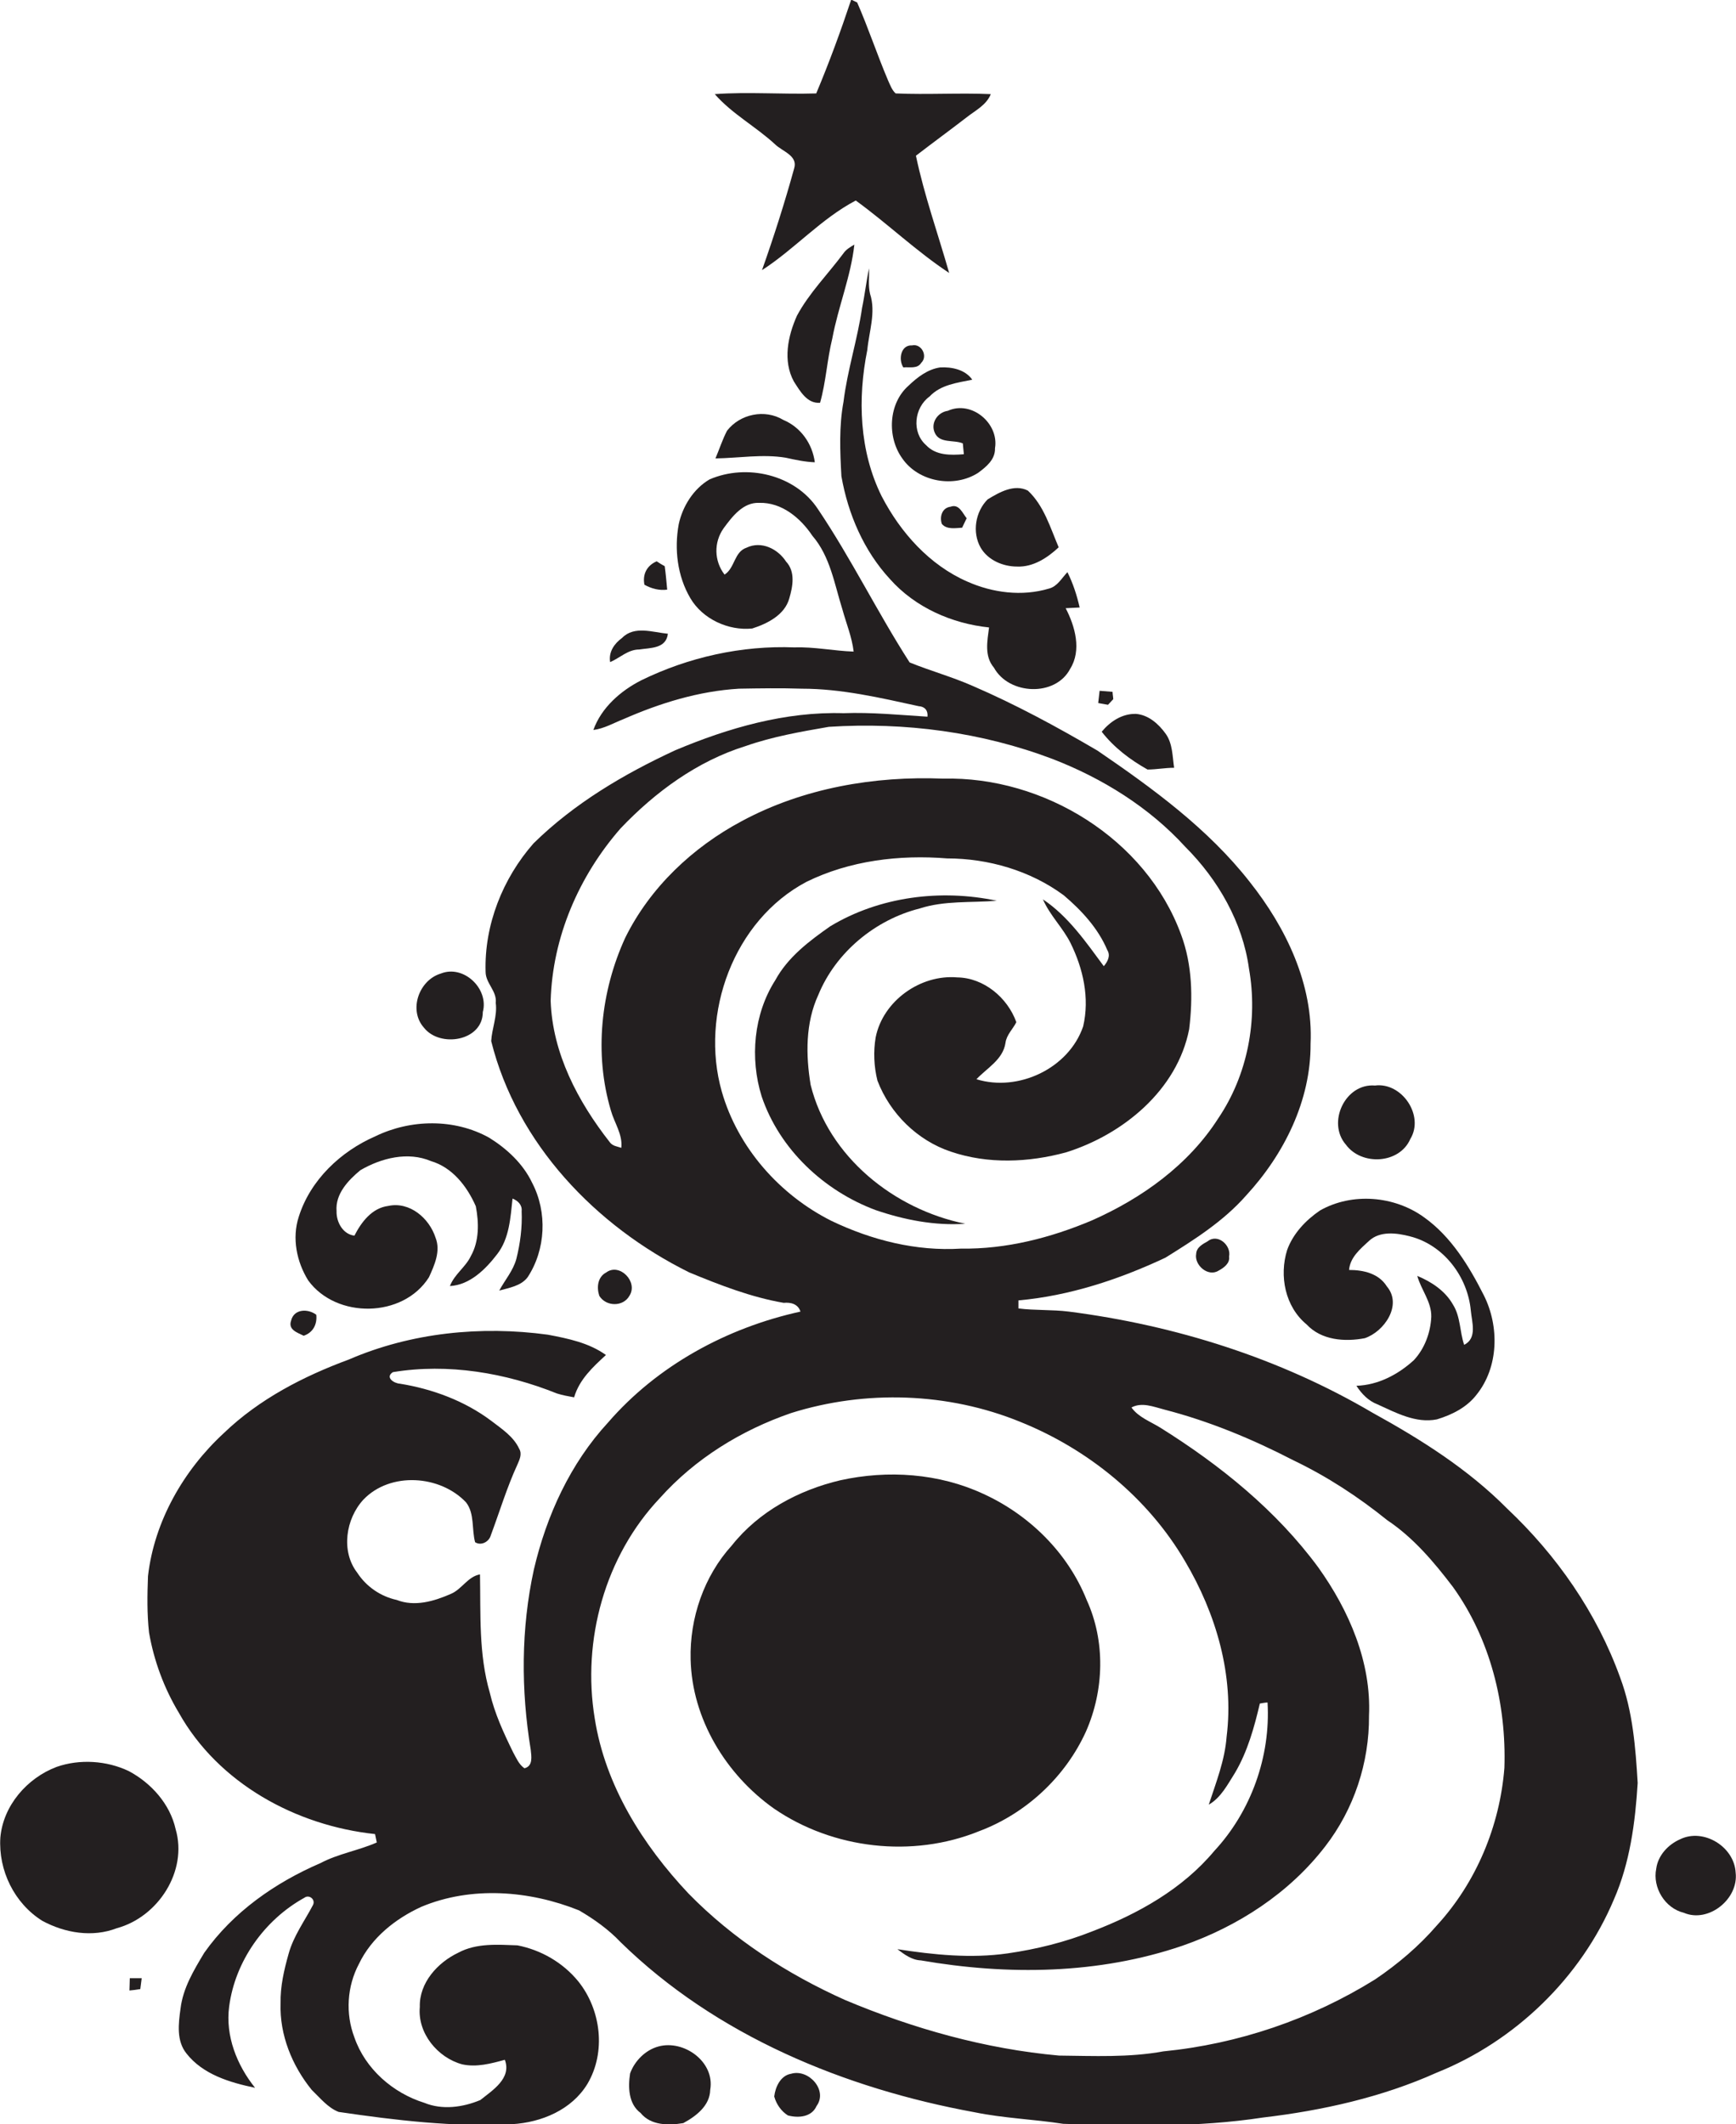 <?xml version="1.0" encoding="utf-8"?>
<!-- Generator: Adobe Illustrator 19.2.0, SVG Export Plug-In . SVG Version: 6.00 Build 0)  -->
<svg version="1.1" id="Layer_1" xmlns="http://www.w3.org/2000/svg" xmlns:xlink="http://www.w3.org/1999/xlink" x="0px" y="0px"
	 viewBox="0 0 496.2 607" enable-background="new 0 0 496.2 607" xml:space="preserve">
<g>
	<path fill="#231F20" d="M221.6,41.3c2.1,2,6.5,3.2,5.4,6.8c-2.7,9.8-5.8,19.5-9.2,29.1c9.3-6,16.9-14.7,26.8-19.9
		c9.1,6.6,17.3,14.5,26.7,20.7c-3.2-11.2-7.1-22.1-9.5-33.5c4.8-3.7,9.6-7.2,14.4-10.9c2.5-2,5.7-3.5,7-6.7
		c-9.1-0.4-18.1,0.2-27.2-0.2c-1.1-1-1.6-2.5-2.2-3.8c-3.1-7.3-5.6-14.9-8.8-22.2c-0.4-0.2-1.3-0.6-1.7-0.8c-3,9-6.3,18-10,26.8
		c-9.7,0.3-19.4-0.5-29,0.2C209.3,32.6,216.1,36.2,221.6,41.3z"/>
	<path fill="#231F20" d="M237.9,96.7c1.7-9.1,5.3-17.7,6.3-26.8c-1.2,0.7-2.4,1.4-3.2,2.6c-4.4,5.9-9.7,11.2-13.2,17.7
		c-2.6,5.8-4.1,12.9-0.9,18.8c1.8,2.8,3.8,6.4,7.5,6.1C236.1,109.1,236.4,102.8,237.9,96.7z"/>
	<path fill="#231F20" d="M299.8,168.2c-7.7,2.3-16.1,1.2-23.3-2c-10.8-4.7-19.1-14-24.5-24.4c-6.4-12.9-6.9-27.9-4.1-41.8
		c0.5-5.3,2.5-10.7,0.8-16c-0.6-2.4-0.2-4.8-0.3-7.3c-0.8,3.7-1.2,7.5-2,11.3c-1.3,9-4.2,17.8-5.3,26.8c-1.3,7-1,14.2-0.6,21.3
		c1.9,10.8,6.4,21.3,13.9,29.4c7.2,8.1,17.7,12.7,28.3,13.8c-0.5,3.9-1.4,8.2,1.4,11.5c4.3,7.8,17.6,8.4,21.8,0.3
		c3.3-5.3,1.4-12.1-1.3-17.3c1.3-0.1,2.7-0.1,4-0.2c-0.8-3.5-1.9-6.9-3.5-10.1C303.4,165.3,302.2,167.6,299.8,168.2z"/>
	<path fill="#231F20" d="M263.3,103.7c2-1.9,0.1-5.6-2.6-5c-3.2-0.2-4,4-2.5,6.3C259.9,104.8,262.2,105.5,263.3,103.7z"/>
	<path fill="#231F20" d="M270.9,117.4c-2.9,0.4-5,3.5-3.7,6.3c1.4,3.1,5.4,1.9,8,3c0.1,1,0.2,2.1,0.3,3.1c-3.8,0.3-8,0.4-10.8-2.6
		c-4.2-3.7-3.4-10.7,1-13.9c3.2-3.4,7.9-3.9,12.2-4.8c-2-2.9-5.9-3.7-9.2-3.5c-3.5,0.5-6.5,2.8-9,5.2c-5.8,5.1-6.2,14.7-1.8,20.8
		c4.7,6.8,14.9,8.5,21.7,4.1c2.3-1.7,4.9-3.8,4.8-7C285.6,121,277.7,114.3,270.9,117.4z"/>
	<path fill="#231F20" d="M223.9,120c-5.3-3.2-12.4-1.7-16.1,3.1c-1.3,2.5-2.2,5.3-3.3,7.9c6.7-0.1,13.5-1.3,20.1-0.2
		c2.7,0.6,5.5,1.2,8.3,1.3C232.2,126.8,228.9,122.1,223.9,120z"/>
	<path fill="#231F20" d="M430.8,431.1c-11.2-11.3-24.7-19.8-38.5-27.4c-26.5-15.6-56.4-25-86.8-28.9c-4.8-0.6-9.7-0.3-14.4-0.9
		c0-0.6,0-1.7,0-2.3c14.6-1.3,28.8-6,42-12.2c8.2-5.1,16.6-10.4,23.1-17.8c10.8-11.7,18.5-27.1,18.4-43.3c0.8-17-7-33.2-17.4-46.3
		c-11.9-15.2-27.7-26.7-43.5-37.5c-11.6-6.8-23.4-13.2-35.7-18.5c-5.9-2.6-12.1-4.3-18-6.7c-9.2-14.3-16.7-29.7-26.2-43.8
		c-6.5-9.9-20.4-13.1-31-8.5c-4.6,2.7-7.7,7.7-8.8,12.8c-1.3,7.1-0.4,14.8,3.3,21.1c3.5,6,10.9,9.4,17.7,8.7
		c4.4-1.4,9.3-3.9,10.6-8.6c1-3.4,1.8-7.6-0.9-10.5c-2.4-3.7-7.1-6-11.3-4c-3.6,1.2-3.3,5.8-6.3,7.7c-3-3.9-3.1-9.2-0.3-13.2
		c2.5-3.4,5.6-7.5,10.2-7.3c6.4-0.2,11.8,4.3,15.2,9.4c5.1,5.9,6.3,13.8,8.6,21.1c1.1,4,2.7,7.8,3.2,12c-5.7-0.2-11.3-1.4-16.9-1.2
		c-15.1-0.6-30.3,2.8-43.8,9.4c-5.9,3-11.4,7.8-13.7,14.2c3.1-0.4,5.8-2,8.6-3.1c10.5-4.6,21.5-8,33-8.7c6-0.1,12-0.2,18,0
		c11.3,0,22.4,2.6,33.4,5c1.7,0.1,2.7,1.2,2.5,3c-8-0.5-16-1.3-24-1c-16.6-0.5-32.9,4.2-48.1,10.6c-14.7,6.8-28.9,15.2-40.5,26.6
		c-8.8,10-14.1,23.3-13.7,36.7c0,3.3,3.3,5.5,2.9,8.9c0.5,3.7-1.1,7.3-1.3,10.9c7.3,29.3,29.9,52.9,56.6,66.1
		c8.7,3.6,17.7,7.1,27,8.7c2-0.2,4.1,0.3,4.8,2.5c-21,4.6-40.9,15.4-55,31.7c-10.8,11.7-17.6,26.6-21.2,42
		c-3.7,16.9-3.7,34.5-0.9,51.5c0.2,1.9,0.7,4.7-1.8,5.3c-1.6-1.1-2.3-2.9-3.2-4.5c-2.7-5.5-5.3-11.1-6.7-17.1
		c-3.2-11-2.6-22.5-2.8-33.8c-3.5,0.6-5.2,4.3-8.4,5.6c-4.8,2.1-10.3,3.7-15.4,1.7c-4.6-1-8.7-3.8-11.3-7.8
		c-4.7-6.1-3.3-15.4,1.8-20.9c7.7-8,21.9-7,29.3,0.8c2.5,3.2,1.6,7.7,2.6,11.4c1.7,1.1,4-0.1,4.5-2c2.5-6.7,4.6-13.7,7.6-20.2
		c0.6-1.4,1.4-3,0.5-4.5c-1.6-3.5-5-5.7-8-8c-7.6-5.7-16.8-9.1-26.1-10.6c-1.7-0.1-4.3-1.8-2-3.3c15.8-2.6,32.2,0.2,46.9,6.1
		c1.6,0.5,3.2,0.8,4.9,1.1c1.5-5.1,5.3-8.6,9.1-12.1c-4.9-3.5-10.8-4.7-16.6-5.8c-19.1-2.6-39.1-0.6-56.9,7.1
		c-13,4.8-25.6,11.3-35.7,21c-11.5,10.6-19.9,25.2-21.7,40.9c-0.2,5.3-0.3,10.7,0.3,16.1c1.4,8.1,4.3,15.9,8.5,22.9
		c11.3,20.2,33.5,32.3,56.1,34.7c0.1,0.6,0.4,1.8,0.5,2.4c-5.2,2.3-11,3.2-16.1,5.9c-13,5.6-25,14-33.2,25.6c-3,5-6.1,10.1-6.8,16
		c-0.6,4.3-1.2,9.2,1.7,12.8c4.7,6,12.4,8.3,19.6,9.8c-5.2-6.5-8.5-14.8-7.4-23.2c1.7-13,10.1-24.8,21.5-31.1c1.3-1,3.2,0.4,2.5,2
		c-2.4,4.6-5.6,8.9-7,14c-1.3,4.6-2.4,9.3-2.3,14.2c-0.3,9,3.3,17.8,8.9,24.7c2.4,2.3,4.6,5.1,7.7,6.3c16.4,2.4,33,4.4,49.6,3.5
		c8.4-0.5,17-4.1,21.5-11.5c5.4-9.1,3.9-21.2-2.6-29.3c-4.4-5.4-10.7-9-17.4-10.3c-5.6-0.2-11.7-0.7-16.9,2.1
		c-5.9,2.8-11.2,8.6-11,15.5c-0.7,7.5,5.1,14.5,12.1,16.4c4.1,0.9,8.2-0.2,12.2-1.3c2,5.3-3.5,8.7-7,11.5c-5,2.1-10.9,2.9-16,0.8
		c-9-2.8-16.9-9.7-20-18.7c-2.6-6.8-2.1-14.6,1.3-21c3.6-7.5,10.4-12.9,17.8-16.3c14.3-6,30.9-4.7,45.1,1c4.3,2.5,8.5,5.5,11.9,9.1
		c27.3,26.7,64,41.8,101.2,48.6c8.3,1.7,16.9,2,25.3,3.3c19,0.6,38.2,1.1,57.1-1.8c17-2,34-5.8,49.6-12.8
		c22.5-9,41.3-27.2,50.7-49.5c4.6-10.5,6.1-22,6.8-33.3c-0.6-10.1-1.4-20.5-5-30.1C456.4,460.8,444.9,444.4,430.8,431.1z
		 M206.3,311.9c-6.3-22.2,3.4-48.9,24.2-59.9c12.4-6.1,26.6-7.8,40.2-6.7c11.8,0,23.8,3.5,33.3,10.5c5.1,4.3,9.9,9.5,12.5,15.7
		c1,1.6,0.1,3.3-1,4.6c-5.1-6.9-10.2-14.3-17.4-19.1c2,4.6,5.7,8.1,7.9,12.5c3.6,7.3,5.5,15.7,3.6,23.8c-4.1,12-18.5,18.8-30.5,15.1
		c3-3.2,7.6-5.6,8.3-10.4c0.3-2.3,2.1-3.9,3.1-5.9c-2.5-7-9.3-12.7-16.9-12.8c-10.5-0.9-21.2,6.7-23.3,17.1
		c-0.7,4.1-0.5,8.4,0.5,12.4c3.6,9.4,11.4,17.1,21,20.3c10.6,3.6,22.2,3.1,32.9,0.2c16.3-5.1,31.8-17.8,35.2-35.2
		c1.1-9,0.9-18.4-2.3-27c-10-27.4-39.3-45.3-68-44.6c-19.7-0.8-40,2.7-57.5,12.1c-14.1,7.5-26.3,19-33.4,33.4
		c-7,15.3-8.9,33.1-4.1,49.3c1,3.6,3.4,6.8,3,10.7c-1.2-0.4-2.5-0.5-3.3-1.6c-9.1-11.6-16.4-25.4-16.9-40.4
		c0.5-18.2,8.1-35.7,20-49.3c9.9-10.4,21.9-19.2,35.7-23.5c7.7-2.7,15.7-4.1,23.8-5.5c21.7-1.4,43.7,1.5,64,9.2
		c14.2,5.5,27.6,13.8,37.9,25.1c9.4,9.4,16.4,21.6,18.2,34.8c2.6,14.7-0.4,30.4-8.8,42.8c-8.5,13.3-21.8,22.8-36,29.1
		c-11.8,5-24.6,8.3-37.5,8.1c-12.8,0.8-25.5-2.4-37-7.9C222.9,341.5,210.9,328,206.3,311.9z M430,505.2c-1.3,16.5-8,32.7-19.3,45
		c-5.1,5.9-11.1,11-17.6,15.4c-18.3,11.4-39.2,18.5-60.6,20.6c-9.8,1.8-19.9,1.3-29.8,1.2c-21.1-1.9-41.7-7.7-61.2-15.9
		c-16.5-7.4-32-17.4-44.7-30.4c-13.1-13.9-23.8-30.9-26.8-50c-3.7-22.4,2.9-46.4,18.6-63c10.1-11.3,23.3-19.4,37.5-24.3
		c21.3-6.7,44.9-5.9,65.5,2.5c19.4,7.8,36.5,21.7,47.1,39.8c8.9,15,14.1,32.7,11.9,50.2c-0.5,6.7-3,13-5.1,19.4
		c3.5-2,5.4-5.8,7.5-9.1c3.6-6.1,5.5-13,7.1-19.8c0.5-0.1,1.7-0.3,2.2-0.3c0.9,15.4-4.7,31.1-15.2,42.4c-9.1,10.9-21.8,18-34.9,23
		c-7.8,3.1-15.9,5.1-24.2,6.3c-10.5,1.5-21.1,0.4-31.5-1.2c2,1.5,4.1,3.1,6.7,3.2c24.8,4.3,50.8,4,74.8-4.2
		c15.8-5.5,30.5-15,40.8-28.4c8.2-10.6,12.6-23.9,12.5-37.3c0.7-15.3-5.7-30.1-14.5-42.4c-12-16.3-28-29.2-45.1-39.9
		c-2.9-1.8-6.3-3-8.3-5.8c3-1.6,6.3-0.2,9.4,0.6c12.8,3.3,25.1,8.4,36.9,14.5c9.6,4.6,18.5,10.4,26.8,17.1c7.5,5,13.4,12,18.8,19.1
		C426,468.4,430.6,487,430,505.2z"/>
	<path fill="#231F20" d="M280.3,156.5c2.1,3.6,6.4,5.4,10.4,5.4c4.6,0.2,8.7-2.5,11.9-5.5c-2.4-5.6-4.2-11.9-8.8-16.2
		c-3.9-2-8.2,0.5-11.5,2.5C278.8,146.2,277.8,152.1,280.3,156.5z"/>
	<path fill="#231F20" d="M275,150.8c0.3-0.7,1-2,1.3-2.7c-1.2-1.5-2.2-4.2-4.6-3.3c-2.4,0.3-3.2,2.8-2.5,4.9
		C270.6,151.4,273.1,150.9,275,150.8z"/>
	<path fill="#231F20" d="M190.7,168.5c-0.2-2.2-0.4-4.5-0.7-6.7c-0.6-0.3-1.7-1-2.3-1.4c-2.8,1.2-4.1,3.7-3.5,6.7
		C186.2,168.2,188.4,168.8,190.7,168.5z"/>
	<path fill="#231F20" d="M182.7,185.6c3.2-0.5,7.7-0.2,8.2-4.5c-4.3-0.4-9.6-2.4-13.1,1.2c-2.2,1.6-3.9,4-3.4,6.9
		C177.2,188,179.5,185.6,182.7,185.6z"/>
	<path fill="#231F20" d="M314.9,209.1c3.5,4.5,8.1,8,13.1,10.8c2.5,0,5-0.5,7.6-0.5c-0.5-3.3-0.4-6.9-2.4-9.7
		c-2-2.8-4.9-5.4-8.5-5.7C320.7,203.9,317.3,206.2,314.9,209.1z"/>
	<path fill="#231F20" d="M275.9,349.7c-20.3-4.1-39.1-19.1-44.2-39.7c-1.4-8.5-1.5-17.7,2.2-25.7c5-12.2,16.3-21.5,29-24.7
		c7.1-2.3,14.7-1.6,22-2.2c-16-3.4-33.5-1.2-47.6,7.3c-6,4.2-12.1,8.8-15.7,15.4c-6.2,9.7-7.3,22.3-3.9,33.2
		c5.1,15.1,17.8,27,32.6,32.5C258.5,348.6,267.2,350.3,275.9,349.7z"/>
	<path fill="#231F20" d="M138,289.2c1.8-6.7-5.5-13.6-12-11c-6.3,1.9-9.3,10.5-4.8,15.5C125.8,299.5,138,297.5,138,289.2z"/>
	<path fill="#231F20" d="M403.1,325.5c4.1-6.7-2.4-16.3-10.1-15.3c-8.5-0.7-13.8,10.6-8.3,16.9C389.2,333.2,400,332.6,403.1,325.5z"
		/>
	<path fill="#231F20" d="M122.6,365c1.6-3.5,3.4-7.5,1.9-11.3c-1.8-5.6-7.4-10.4-13.5-9.1c-4.7,0.6-7.7,4.6-9.7,8.5
		c-3.3-0.4-5.2-3.9-5.1-7c-0.4-4.9,3.3-8.8,6.8-11.7c6-3.5,13.6-5.4,20.2-2.6c6.1,1.8,10.3,7.2,12.8,12.9c0.9,4.7,1,9.9-1.4,14.2
		c-1.5,3.2-4.7,5.2-6,8.6c5.7-0.3,10.2-4.8,13.5-9.1c3.5-4.5,3.8-10.4,4.4-15.9c1.5,0.6,2.8,1.8,2.6,3.6c0.2,4.6-0.4,9.2-1.5,13.6
		c-0.9,3.4-3.3,6.1-4.9,9.1c2.8-0.8,6.2-1.3,8.1-3.8c5.2-7.9,5.7-18.6,1.3-27c-2.6-5.5-7.3-9.8-12.3-12.9
		c-9.9-5.5-22.4-5.3-32.5-0.4c-9.9,4.3-18.6,12.5-21.9,23c-2,6.1-0.6,12.9,2.7,18.2C96.1,376.9,115.2,376.7,122.6,365z"/>
	<path fill="#231F20" d="M367.9,357.2c-2.3,7.4-0.6,16.2,5.6,21.3c4.2,4.5,10.9,5,16.6,3.9c5.6-1.9,10.8-9.5,6.3-14.8
		c-2.3-3.7-6.7-4.7-10.8-4.7c0.3-3.6,3.2-6,5.7-8.3c3.1-2.9,7.9-2.3,11.7-1.3c9.6,2.4,16.5,11.5,17.4,21.2c0.3,3.3,1.9,7.9-1.9,9.8
		c-1.3-3.8-1-8-3.2-11.5c-2.2-3.9-6.1-6.5-10.2-8.2c1.1,4,4.1,7.4,4,11.7c-0.2,4.5-1.9,9.1-5,12.4c-4.5,4.1-10.2,7.1-16.4,7.3
		c1.5,2.3,3.4,4.3,6,5.3c5.3,2.4,11,5.5,17,4.3c4.3-1.3,8.5-3.4,11.3-7c6.4-7.9,6.6-19.6,2.1-28.5c-4.2-8.3-9.3-16.7-17-22.2
		c-8.5-6.2-20.6-7.2-29.8-2C373.2,348.7,369.6,352.5,367.9,357.2z"/>
	<path fill="#231F20" d="M345.2,354.7c-1.4,0.8-3.2,1.7-3.3,3.6c-0.6,3.2,3.4,6.7,6.4,4.8c1.5-0.8,3.3-2.1,3-4
		C352,355.9,348.1,352.4,345.2,354.7z"/>
	<path fill="#231F20" d="M179.9,370.3c2.6-4-2.8-9.5-6.6-6.7c-2.5,1.3-2.8,4.3-2,6.7C173.2,373.4,178.1,373.5,179.9,370.3z"/>
	<path fill="#231F20" d="M86.8,381.7c2.7-0.9,3.9-3.3,3.6-6c-2.4-1.8-6.4-1.7-7.2,1.7C82.3,380,85,380.8,86.8,381.7z"/>
	<path fill="#231F20" d="M279.8,523.3c13.4-5,24.7-15.5,30.6-28.5c5.2-11.8,5.6-25.8,0.2-37.6c-5.4-13.5-16.4-24.3-29.5-30.3
		c-12.7-5.9-27.3-6.9-40.9-3.9c-11.9,2.8-23.3,8.9-31,18.6c-8,8.8-12.1,20.8-11.8,32.6c0.4,17,10.1,32.9,23.8,42.6
		C238.1,528.4,260.8,531,279.8,523.3z"/>
	<path fill="#231F20" d="M36.8,506.1c-6.3-3-14-3.5-20.6-1.2C7.7,508.1,0.9,516,0.1,525.1c-0.6,9.4,4,18.8,12,23.8
		c6.5,3.5,14.3,4.8,21.3,2.1c11.8-3.2,20.3-16.3,16.8-28.3C48.6,515.5,43.2,509.5,36.8,506.1z"/>
	<path fill="#231F20" d="M496.1,535.1c-0.4-7.4-9.2-12.8-15.9-9.5c-3.4,1.5-6.3,4.6-6.8,8.4c-1.1,5.4,2.5,11.3,7.9,12.6
		C488.3,549.6,497,542.7,496.1,535.1z"/>
	<path fill="#231F20" d="M188.2,584.8c-3.7,1-6.8,4.1-8.1,7.7c-0.6,3.9-0.5,8.7,3,11.3c2.9,3.6,8,3.6,12.2,2.9c3.7-2,7.6-5,7.7-9.5
		C204.4,589.2,195.5,582.8,188.2,584.8z"/>
	<path fill="#231F20" d="M226.1,592.6c-3,0.5-4.5,3.8-4.8,6.5c0.6,2.2,2,4.2,3.9,5.4c3,0.8,6.8,0.5,8.2-2.7
		C236.7,597.3,231.1,591.1,226.1,592.6z"/>
	<path fill="#231F20" d="M318.2,199.8c0-0.5-0.2-1.5-0.2-2.1c-1.2-0.1-2.5-0.2-3.7-0.3c-0.1,1.2-0.3,2.3-0.4,3.5
		c0.7,0.1,2.1,0.4,2.8,0.5C317.1,201,317.8,200.2,318.2,199.8z"/>
	<path fill="#231F20" d="M37,568.8c1-0.1,2-0.2,3.1-0.4c0.1-1,0.3-2.1,0.4-3.1c-1.1,0-2.3,0-3.4,0C37.1,566.5,37,567.7,37,568.8z"/>
</g>
</svg>
